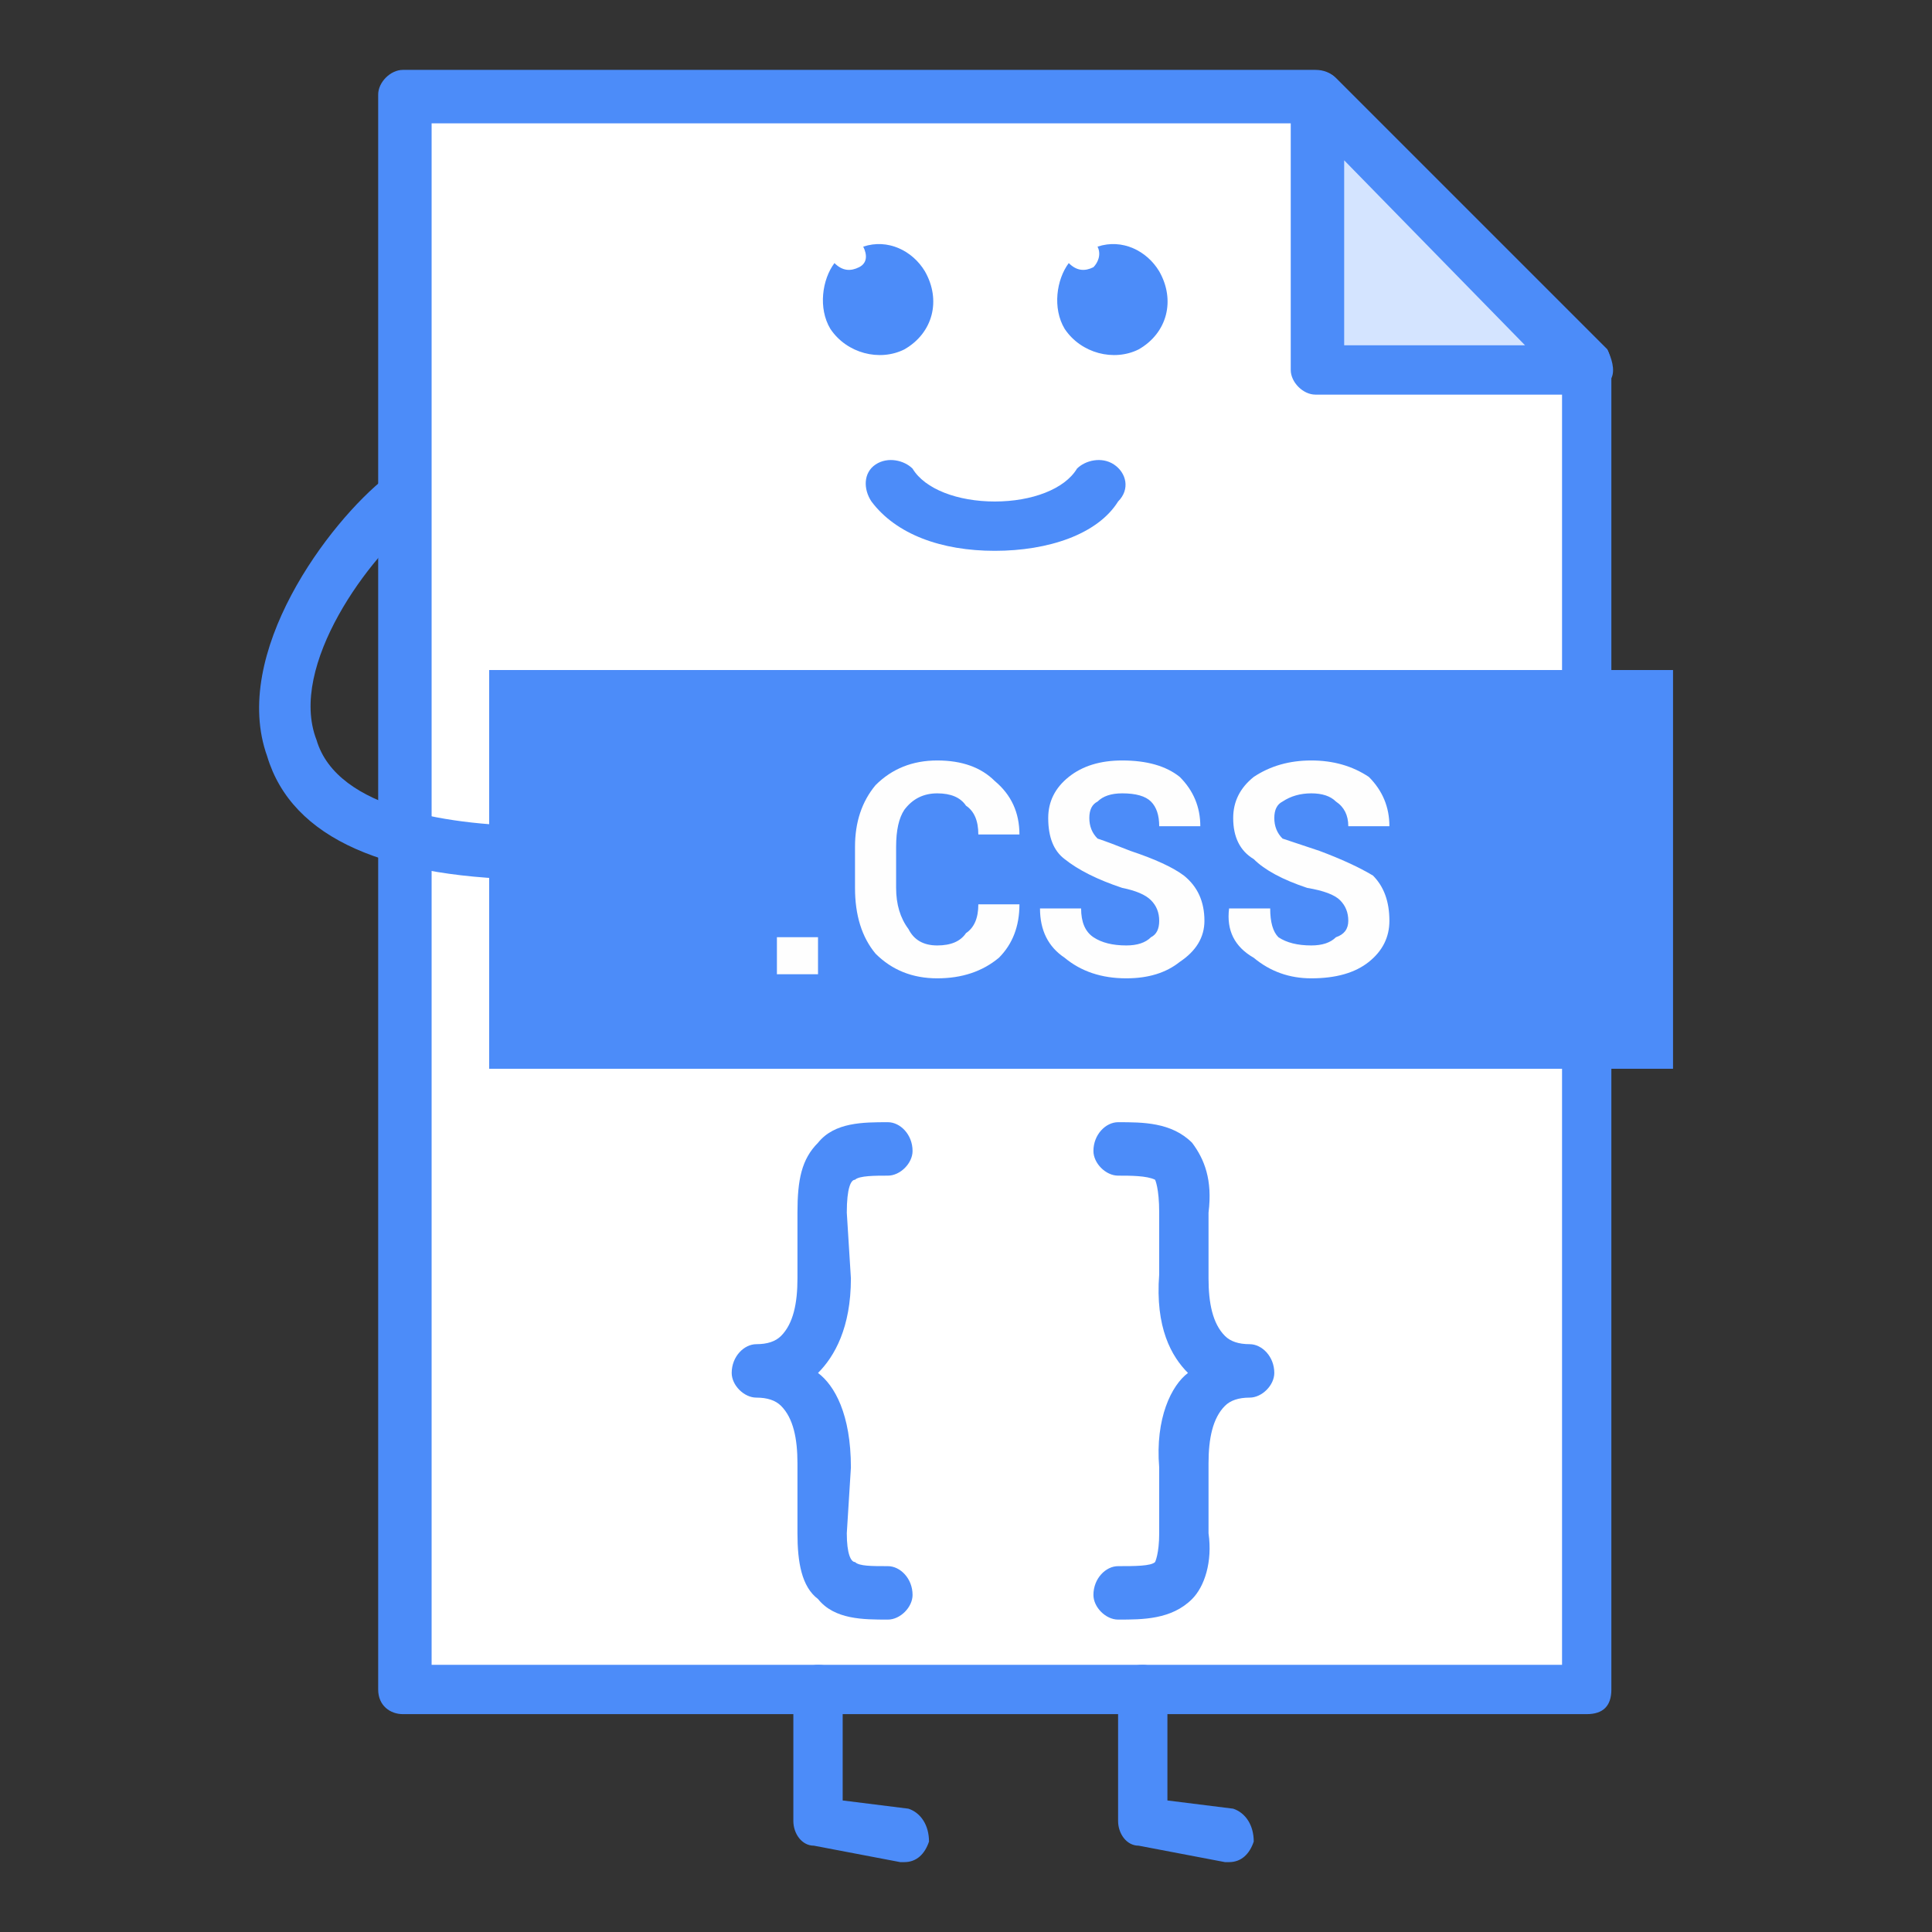 <svg xmlns="http://www.w3.org/2000/svg" viewBox="0 0 47 47" width="47" height="47"><rect x="0" y="0" width="47" height="47" fill="#333333" stroke="none"/><style>.a{fill:#fff}.b{fill:#4c8cf9}.c{fill:#fefefe}.d{fill:#d4e4ff}</style><path fill-rule="evenodd" class="a" d="m9.8 2.3h22.2l6.6 6.7v32.1h-28.8z"></path><path class="b" d="m38.6 41.7h-28.8c-0.3 0-0.6-0.2-0.6-0.6v-38.8c0-0.3 0.3-0.6 0.6-0.6h22.2q0.3 0 0.5 0.2l6.6 6.6q0.1 0.2 0.1 0.5v32.1c0 0.4-0.2 0.6-0.6 0.6zm-28.1-1.2h27.5v-31.3l-6.2-6.2h-21.3z"></path><path fill-rule="evenodd" class="b" d="m40.7 16.3v9.7h-28.8v-9.7z"></path><path class="c" d="m19.9 23.7h-1v-0.9h1zm4.8-1.7h0.1q0 0.8-0.5 1.3-0.6 0.5-1.5 0.5-0.9 0-1.5-0.6-0.5-0.6-0.5-1.6v-1q0-0.9 0.5-1.5 0.6-0.6 1.5-0.6 0.9 0 1.4 0.5 0.6 0.5 0.6 1.3h-1q0-0.5-0.3-0.7-0.2-0.3-0.7-0.3-0.5 0-0.8 0.4-0.2 0.3-0.2 0.9v1q0 0.6 0.3 1 0.2 0.4 0.7 0.4 0.5 0 0.7-0.3 0.3-0.2 0.3-0.7c0 0 0.9 0 0.9 0zm3.5 0.4q0-0.3-0.2-0.5-0.2-0.2-0.7-0.3-0.9-0.3-1.4-0.7-0.4-0.3-0.4-1 0-0.6 0.5-1 0.5-0.4 1.3-0.4 0.9 0 1.4 0.4 0.5 0.5 0.5 1.2h-1q0-0.4-0.2-0.6-0.2-0.2-0.7-0.2-0.4 0-0.6 0.2-0.2 0.1-0.2 0.4 0 0.3 0.2 0.5 0.3 0.1 0.8 0.3 0.9 0.3 1.3 0.6 0.5 0.4 0.5 1.1 0 0.6-0.6 1-0.5 0.4-1.3 0.4-0.9 0-1.5-0.5-0.6-0.4-0.6-1.2h1q0 0.5 0.3 0.7 0.3 0.2 0.8 0.2 0.4 0 0.6-0.2 0.2-0.1 0.2-0.4zm4.6 0q0-0.3-0.2-0.5-0.2-0.2-0.8-0.3-0.9-0.3-1.3-0.7-0.5-0.3-0.5-1 0-0.6 0.5-1 0.6-0.4 1.4-0.4 0.8 0 1.4 0.4 0.5 0.5 0.5 1.2h-1q0-0.4-0.3-0.6-0.2-0.2-0.6-0.2-0.4 0-0.7 0.2-0.2 0.1-0.2 0.4 0 0.3 0.2 0.5 0.3 0.1 0.9 0.3 0.8 0.3 1.3 0.6 0.4 0.4 0.4 1.1 0 0.6-0.5 1-0.5 0.4-1.4 0.4-0.8 0-1.4-0.5-0.7-0.4-0.6-1.2h1q0 0.5 0.2 0.7 0.3 0.2 0.8 0.2 0.4 0 0.6-0.2 0.3-0.1 0.3-0.4z"></path><path class="b" d="m24.2 13.4c-1.3 0-2.4-0.4-3-1.2-0.2-0.3-0.2-0.7 0.1-0.9 0.3-0.2 0.7-0.1 0.9 0.1 0.3 0.5 1.1 0.8 2 0.8q0 0 0 0c0.9 0 1.7-0.3 2-0.8 0.2-0.2 0.6-0.3 0.9-0.1 0.3 0.2 0.4 0.6 0.1 0.9-0.5 0.8-1.7 1.2-3 1.2q0 0 0 0z"></path><path class="b" d="m13.2 21.4q0 0 0 0c-3.8 0-6.1-1-6.7-3-0.9-2.5 1.5-5.7 2.9-6.8 0.3-0.2 0.7-0.2 0.9 0.1 0.2 0.3 0.2 0.7-0.1 0.9-1.2 0.9-3.2 3.6-2.5 5.4 0.5 1.7 3.3 2.1 5.5 2.1 0.4 0 0.6 0.3 0.6 0.7 0 0.3-0.2 0.6-0.6 0.6z"></path><path fill-rule="evenodd" class="d" d="m32 9h6.6l-6.6-6.7z"></path><path class="b" d="m38.6 9.6h-6.6c-0.3 0-0.6-0.3-0.6-0.6v-6.7c0-0.2 0.2-0.4 0.4-0.5 0.2-0.1 0.5-0.1 0.7 0.1l6.6 6.6c0.1 0.2 0.2 0.5 0.1 0.7-0.1 0.3-0.3 0.4-0.6 0.4zm-5.9-1.2h4.4l-4.4-4.5z"></path><path class="b" d="m22 45.3q-0.1 0-0.1 0l-2.1-0.4c-0.3 0-0.5-0.3-0.5-0.6v-3.2c0-0.3 0.3-0.6 0.6-0.6 0.4 0 0.6 0.3 0.6 0.6v2.7l1.6 0.2c0.3 0.1 0.5 0.4 0.5 0.8-0.1 0.3-0.3 0.5-0.6 0.5z"></path><path class="b" d="m29.9 45.3q-0.1 0-0.1 0l-2.1-0.4c-0.3 0-0.5-0.3-0.5-0.6v-3.2c0-0.3 0.2-0.6 0.6-0.6 0.3 0 0.6 0.3 0.6 0.6v2.7l1.6 0.2c0.3 0.1 0.5 0.4 0.5 0.8-0.1 0.3-0.3 0.5-0.6 0.5z"></path><path fill-rule="evenodd" class="b" d="m26.7 6c0.6-0.2 1.2 0.1 1.5 0.6 0.4 0.7 0.2 1.5-0.5 1.9-0.6 0.3-1.4 0.1-1.8-0.5-0.3-0.5-0.2-1.2 0.1-1.6 0.2 0.2 0.4 0.2 0.6 0.1 0.1-0.1 0.2-0.3 0.1-0.5z"></path><path fill-rule="evenodd" class="b" d="m21 6c0.6-0.2 1.2 0.1 1.5 0.6 0.4 0.7 0.2 1.5-0.5 1.9-0.6 0.3-1.4 0.1-1.8-0.5-0.3-0.5-0.2-1.2 0.1-1.6 0.2 0.2 0.4 0.2 0.6 0.1 0.2-0.1 0.2-0.3 0.1-0.5z"></path><path class="b" d="m27.2 39.4c-0.3 0-0.6-0.3-0.6-0.6 0-0.4 0.3-0.7 0.6-0.7 0.4 0 0.8 0 0.9-0.1 0 0 0.1-0.2 0.1-0.7v-1.6c-0.1-1.2 0.3-2 0.7-2.3q0 0 0 0c-0.4-0.4-0.8-1.1-0.7-2.4v-0.3-1.2c0-0.6-0.1-0.8-0.1-0.8-0.2-0.1-0.6-0.1-0.9-0.1-0.3 0-0.6-0.3-0.6-0.6 0-0.4 0.3-0.7 0.6-0.7 0.6 0 1.3 0 1.8 0.5 0.3 0.4 0.5 0.9 0.4 1.7v1.2q0 0 0 0 0 0 0 0v0.4c0 0.6 0.1 1.1 0.4 1.4q0.2 0.2 0.6 0.2c0.3 0 0.6 0.3 0.6 0.7 0 0.3-0.3 0.6-0.6 0.6q-0.4 0-0.6 0.2c-0.3 0.3-0.4 0.8-0.4 1.4v0.4q0 0 0 0.1 0 0 0 0v1.2c0.1 0.7-0.1 1.3-0.4 1.6-0.5 0.5-1.2 0.5-1.8 0.5zm-5.6 0c-0.6 0-1.3 0-1.7-0.5-0.4-0.3-0.5-0.9-0.5-1.6v-1.2q0-0.1 0-0.1v-0.4c0-0.6-0.1-1.1-0.4-1.4q-0.2-0.2-0.6-0.2c-0.3 0-0.6-0.3-0.6-0.6 0-0.4 0.3-0.7 0.6-0.7q0.4 0 0.6-0.2c0.3-0.3 0.4-0.8 0.4-1.4v-0.4q0 0 0 0v-1.2c0-0.8 0.1-1.3 0.5-1.7 0.4-0.5 1.1-0.5 1.7-0.5 0.3 0 0.6 0.3 0.6 0.7 0 0.3-0.3 0.6-0.6 0.6-0.3 0-0.7 0-0.8 0.1-0.1 0-0.2 0.2-0.2 0.8l0.1 1.6c0 1.2-0.4 1.9-0.8 2.3 0.4 0.3 0.8 1 0.8 2.3l-0.1 1.6c0 0.5 0.1 0.7 0.2 0.7 0.1 0.1 0.4 0.1 0.8 0.1 0.3 0 0.6 0.3 0.6 0.7 0 0.3-0.3 0.6-0.6 0.6z"></path></svg>